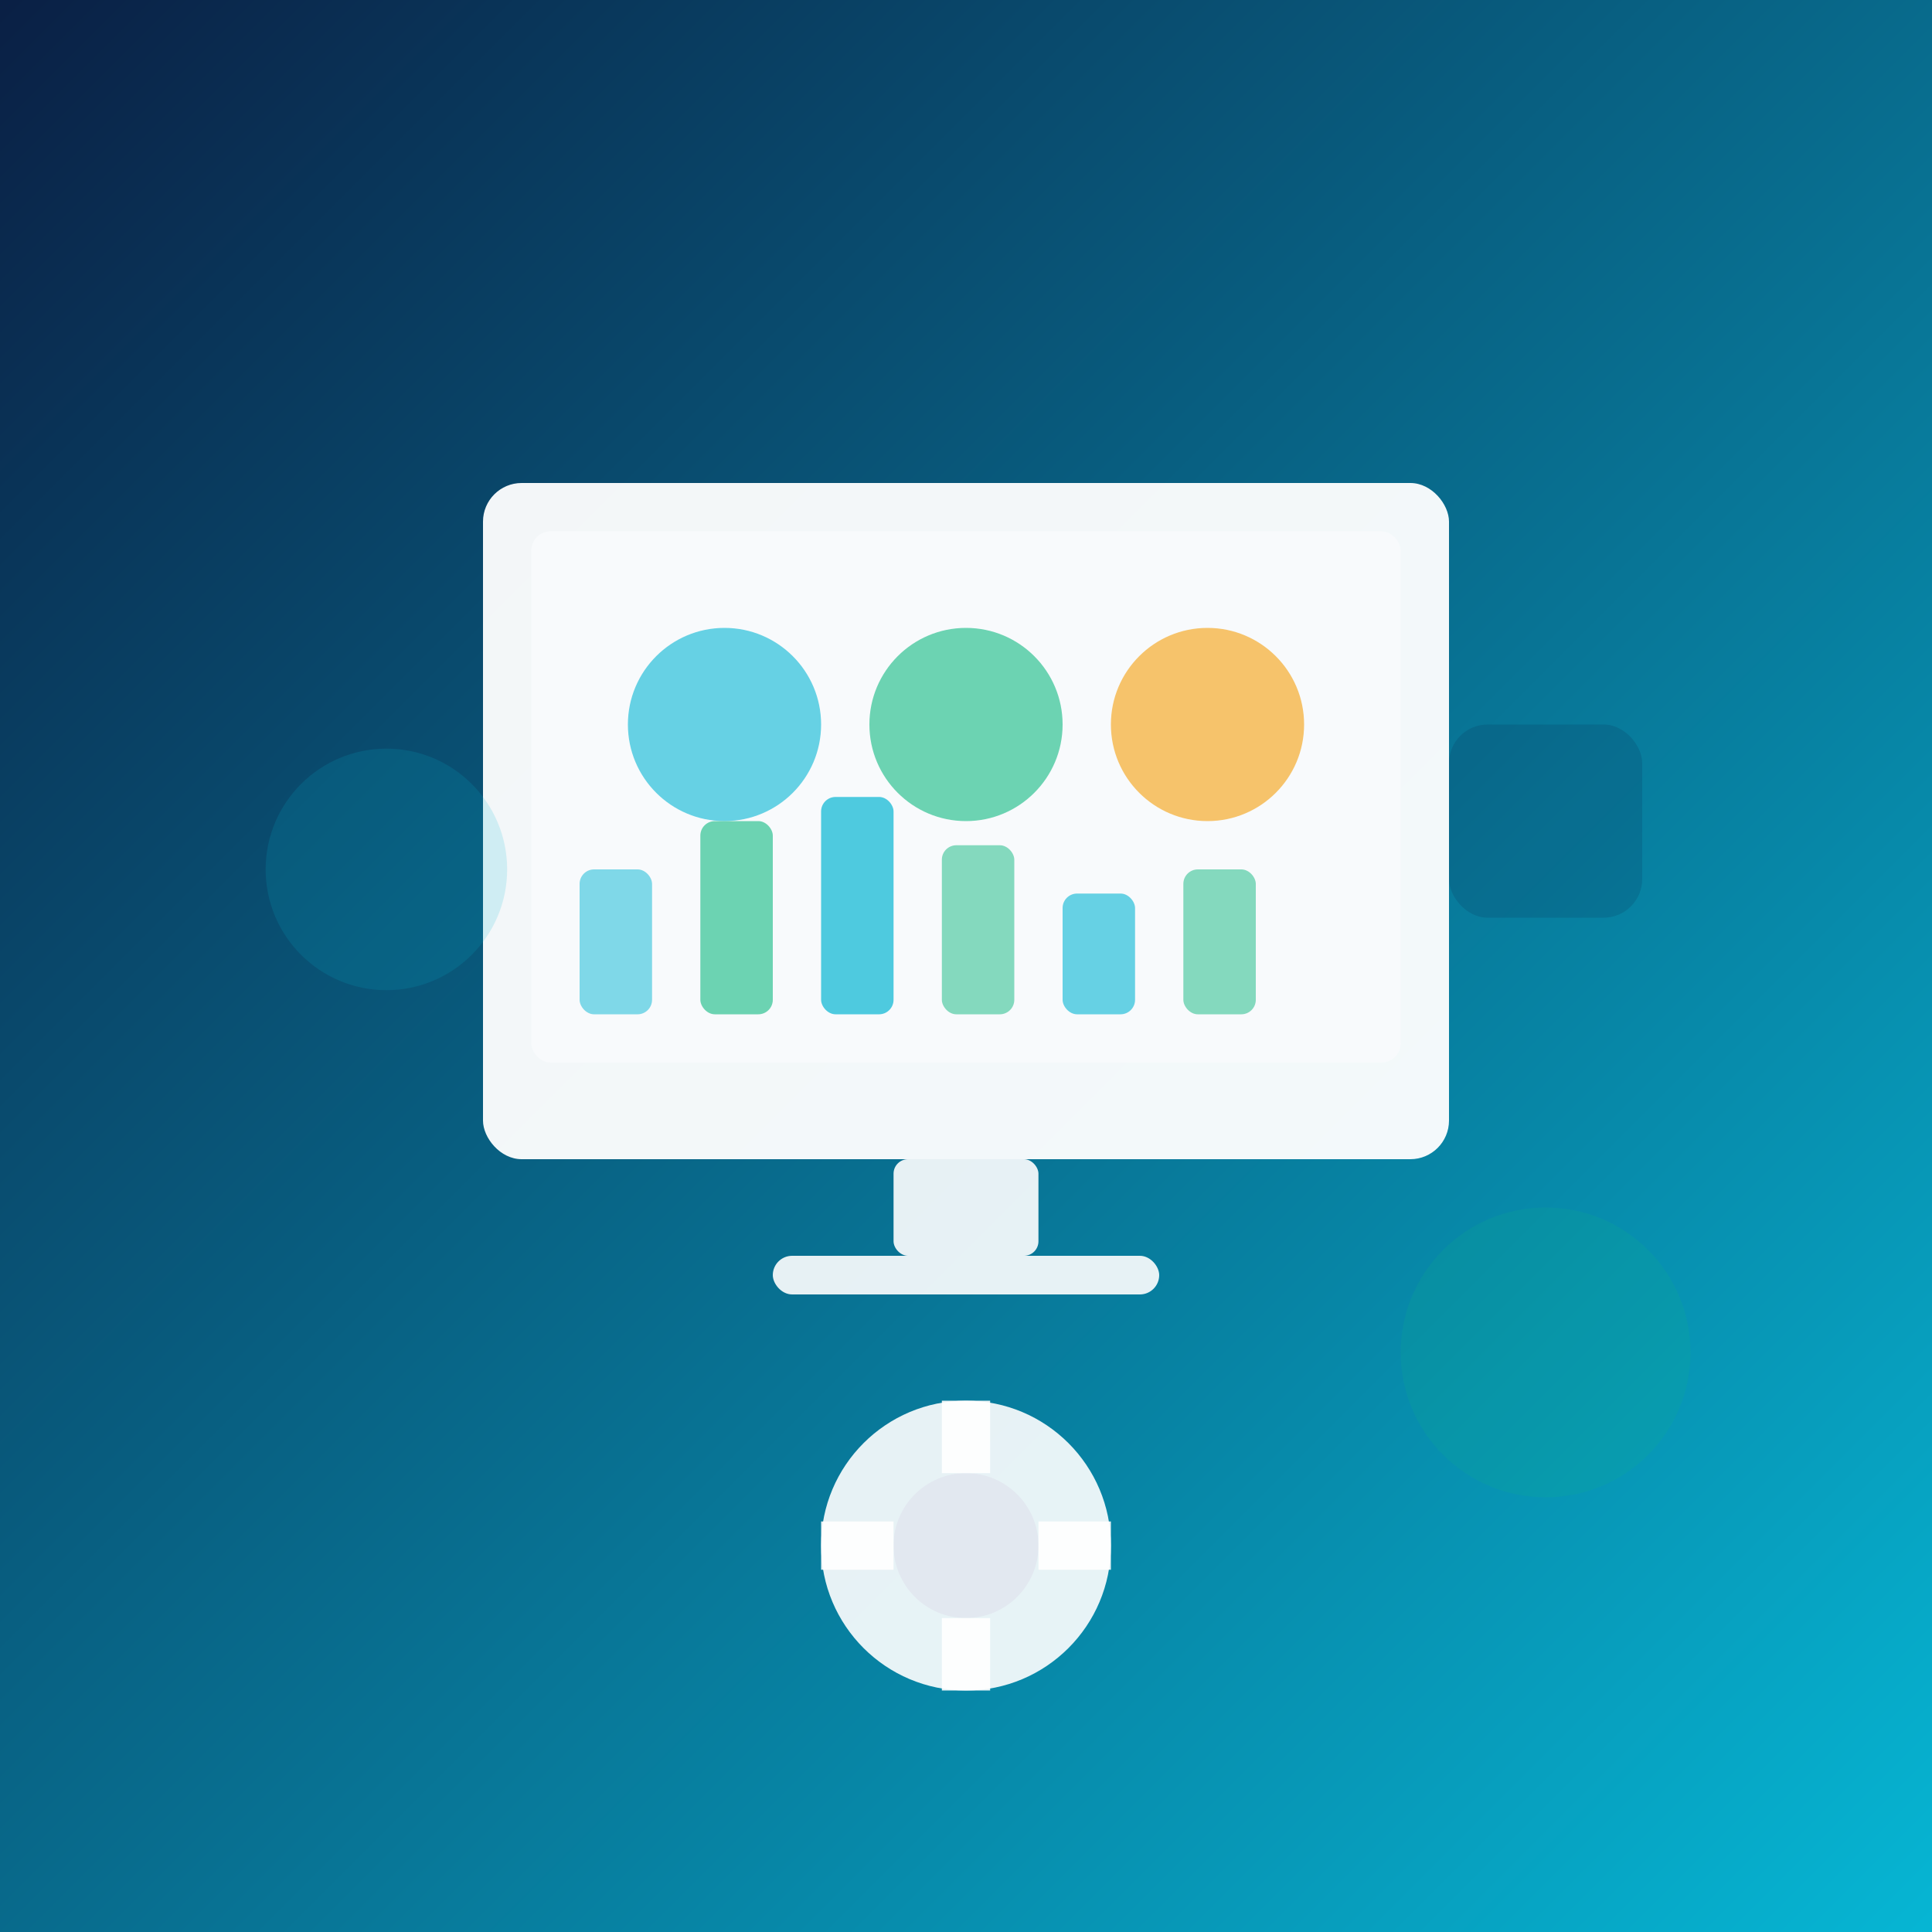 <svg width="400" height="400" viewBox="0 0 400 400" fill="none" xmlns="http://www.w3.org/2000/svg">
  <rect x="0" y="0" width="400" height="400" fill="#808080" stroke="none"/>
  <rect width="400" height="400" fill="url(#bgGradient)"/>
  
  <!-- Computer Monitor -->
  <rect x="100" y="100" width="200" height="140" rx="8" fill="white" opacity="0.95"/>
  <rect x="110" y="110" width="180" height="110" rx="4" fill="#F8FAFC"/>
  
  <!-- Code/Data Visualization -->
  <circle cx="150" cy="150" r="20" fill="#06B6D4" opacity="0.6"/>
  <circle cx="200" cy="150" r="20" fill="#10B981" opacity="0.6"/>
  <circle cx="250" cy="150" r="20" fill="#F59E0B" opacity="0.6"/>
  
  <!-- Charts/Graphs -->
  <rect x="120" y="180" width="15" height="30" rx="3" fill="#06B6D4" opacity="0.5"/>
  <rect x="145" y="170" width="15" height="40" rx="3" fill="#10B981" opacity="0.6"/>
  <rect x="170" y="165" width="15" height="45" rx="3" fill="#06B6D4" opacity="0.7"/>
  <rect x="195" y="175" width="15" height="35" rx="3" fill="#10B981" opacity="0.5"/>
  <rect x="220" y="185" width="15" height="25" rx="3" fill="#06B6D4" opacity="0.6"/>
  <rect x="245" y="180" width="15" height="30" rx="3" fill="#10B981" opacity="0.5"/>
  
  <!-- Monitor Stand -->
  <rect x="185" y="240" width="30" height="20" rx="3" fill="white" opacity="0.9"/>
  <rect x="160" y="260" width="80" height="8" rx="4" fill="white" opacity="0.9"/>
  
  <!-- Floating Elements (representing data/processing) -->
  <circle cx="80" cy="180" r="25" fill="#06B6D4" opacity="0.15"/>
  <rect x="300" y="150" width="40" height="40" rx="8" fill="#0A1F44" opacity="0.15"/>
  <circle cx="320" cy="280" r="30" fill="#10B981" opacity="0.15"/>
  
  <!-- Gear Icon (automation) -->
  <circle cx="200" cy="320" r="30" fill="white" opacity="0.9"/>
  <circle cx="200" cy="320" r="15" fill="#E2E8F0"/>
  <rect x="195" y="290" width="10" height="15" fill="white" opacity="0.9"/>
  <rect x="195" y="335" width="10" height="15" fill="white" opacity="0.9"/>
  <rect x="170" y="315" width="15" height="10" fill="white" opacity="0.9"/>
  <rect x="215" y="315" width="15" height="10" fill="white" opacity="0.9"/>
  
  <defs>
    <linearGradient id="bgGradient" x1="0%" y1="0%" x2="100%" y2="100%">
      <stop offset="0%" style="stop-color:#0A1F44;stop-opacity:1" />
      <stop offset="100%" style="stop-color:#06B6D4;stop-opacity:1" />
    </linearGradient>
  </defs>
</svg>

